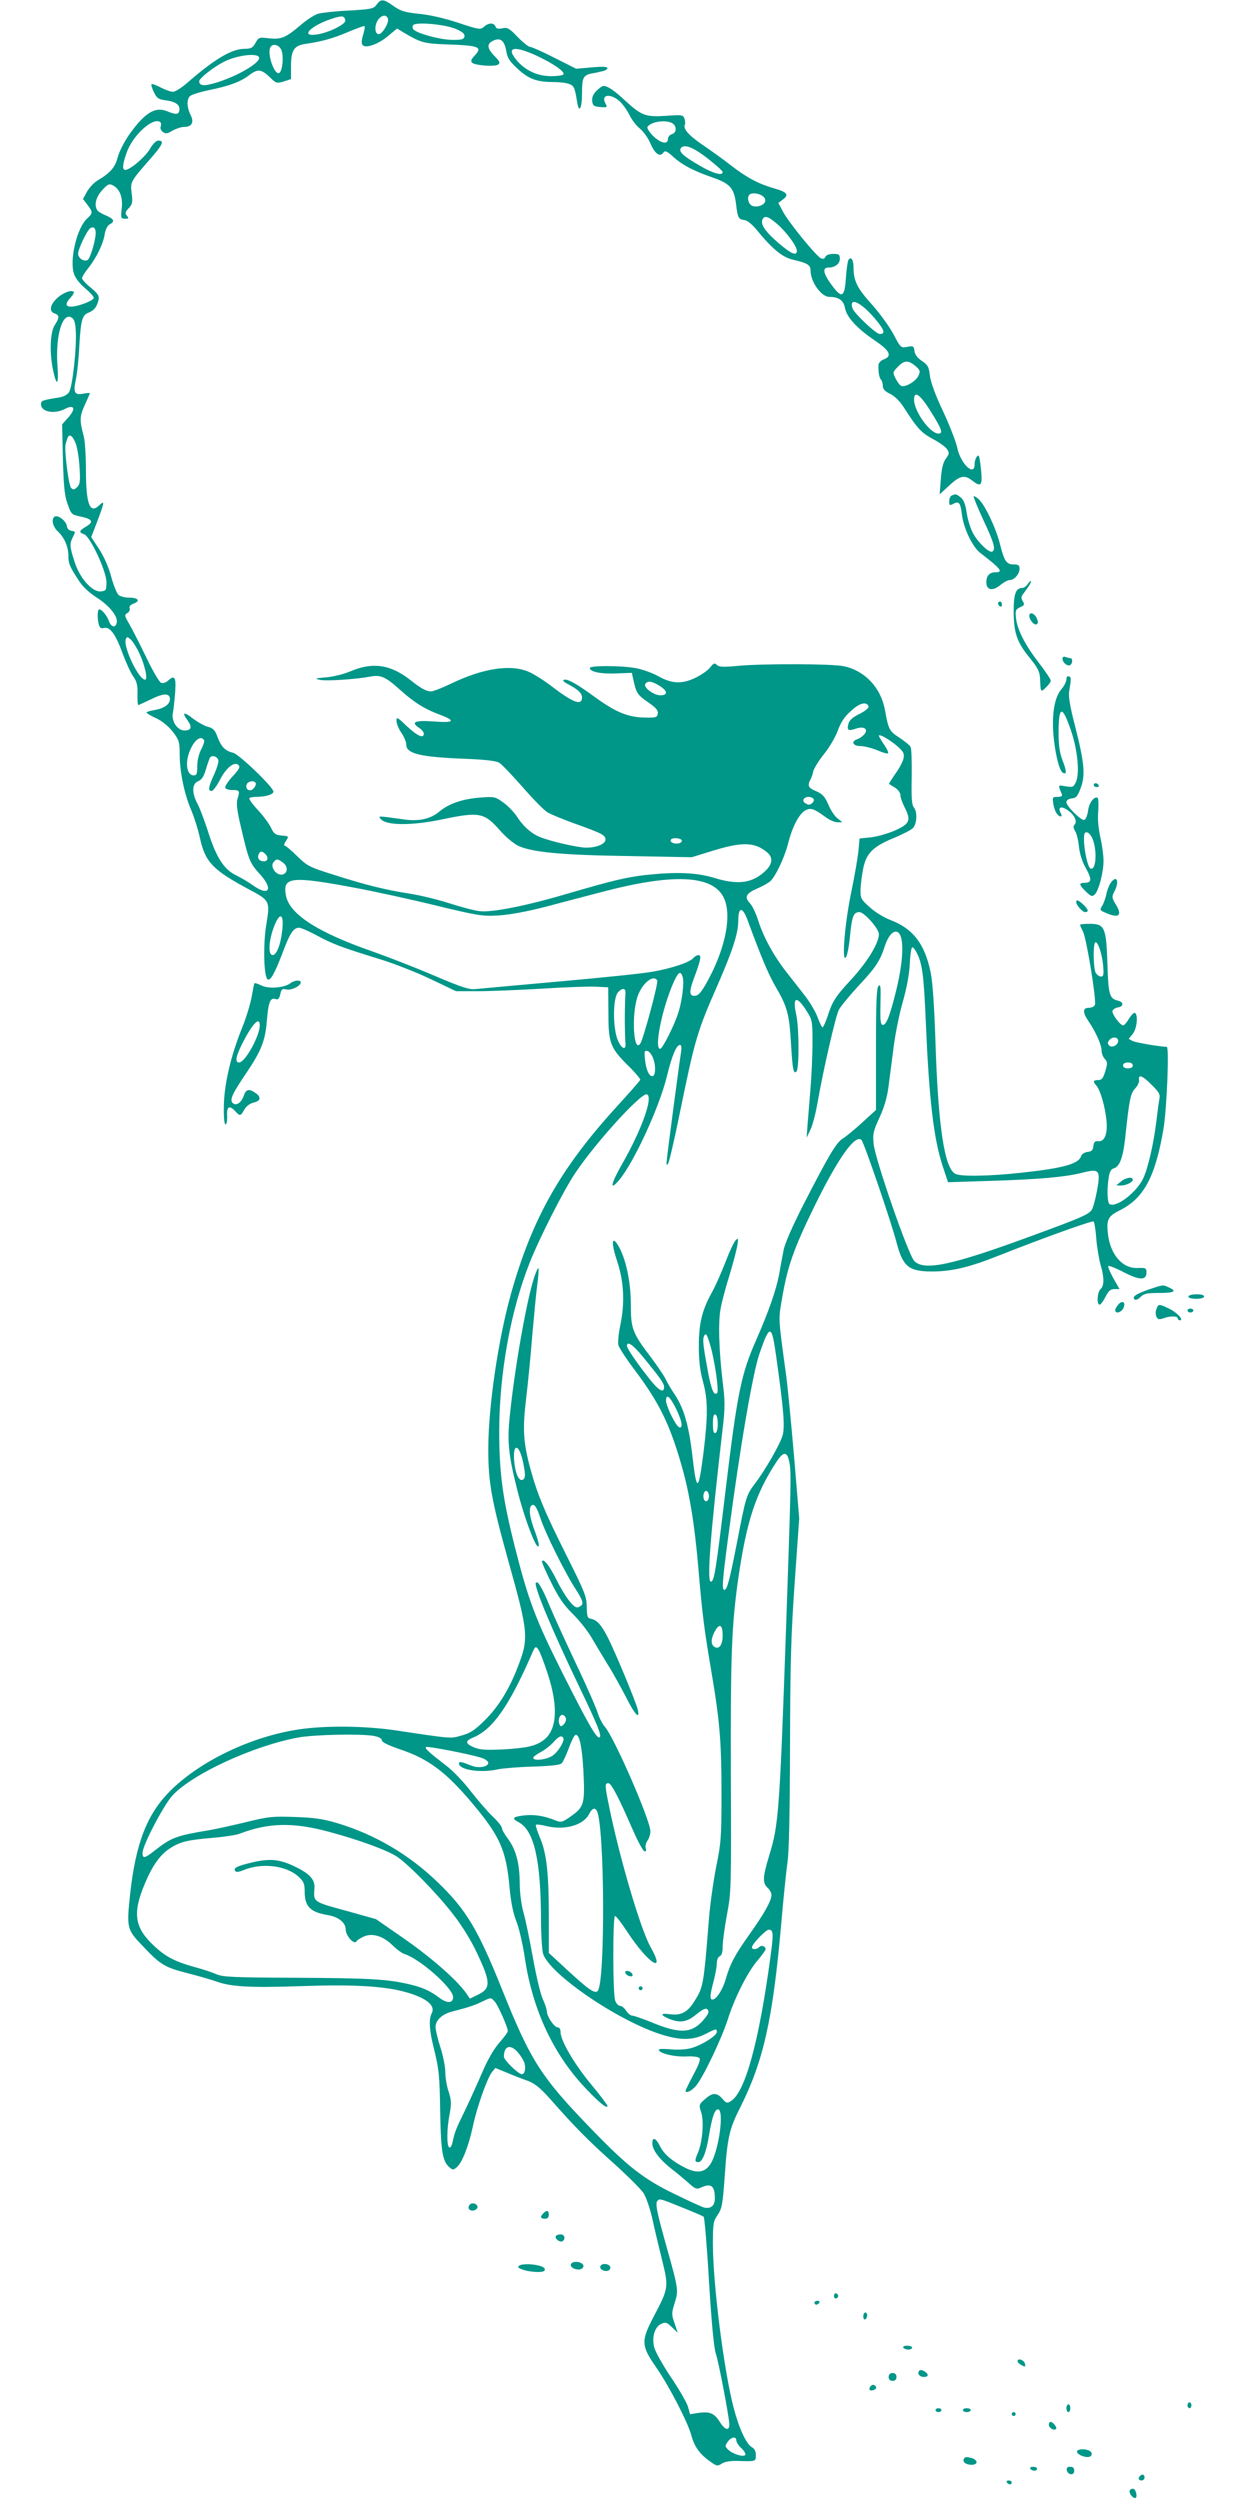 <?xml version="1.0" standalone="no"?>
<!DOCTYPE svg PUBLIC "-//W3C//DTD SVG 20010904//EN"
 "http://www.w3.org/TR/2001/REC-SVG-20010904/DTD/svg10.dtd">
<svg version="1.0" xmlns="http://www.w3.org/2000/svg"
 width="640pt" height="1280pt" viewBox="0 0 640 1280"
 preserveAspectRatio="xMidYMid meet">
<g transform="translate(0,1280) scale(0.1,-0.1)"
fill="#009688" stroke="none">
<path d="M1928 12776 c-15 -21 -26 -23 -140 -30 -68 -3 -139 -11 -158 -16 -19
-5 -62 -33 -94 -61 -74 -63 -97 -72 -161 -65 -48 6 -51 5 -67 -24 -14 -25 -23
-30 -57 -30 -64 0 -153 -53 -290 -172 -30 -27 -64 -48 -75 -48 -12 0 -40 10
-63 22 -23 12 -44 20 -47 17 -3 -3 2 -21 12 -41 15 -31 23 -37 63 -42 51 -7
73 -25 67 -53 -4 -20 -18 -21 -64 -2 -60 24 -113 -9 -191 -118 -26 -37 -52
-88 -60 -117 -13 -52 -37 -81 -105 -121 -18 -11 -42 -37 -53 -57 l-20 -37 23
-30 c28 -38 28 -42 -3 -71 -52 -49 -90 -211 -66 -283 8 -22 30 -51 57 -73 24
-20 44 -42 44 -49 0 -14 -80 -45 -117 -45 -29 0 -29 17 -1 47 12 13 19 26 15
29 -12 12 -60 -7 -88 -36 -34 -33 -38 -66 -9 -75 25 -8 25 -22 0 -60 -23 -35
-27 -139 -9 -227 19 -92 31 -81 23 22 -10 152 25 273 73 244 13 -8 19 -26 21
-70 5 -85 -17 -285 -34 -311 -8 -14 -28 -24 -51 -28 -88 -14 -93 -16 -93 -35
0 -39 68 -52 122 -24 48 25 58 3 19 -42 l-33 -37 4 -176 c4 -141 8 -187 24
-231 19 -54 20 -55 68 -65 60 -13 67 -27 27 -51 -36 -21 -39 -30 -11 -39 31
-10 114 -187 115 -245 0 -42 -2 -45 -28 -48 -45 -5 -110 69 -136 154 -25 78
-25 90 -7 126 13 25 13 27 -7 30 -14 2 -23 11 -25 26 -4 25 -45 57 -62 47 -19
-12 -10 -51 16 -76 33 -30 54 -78 54 -124 0 -39 6 -55 53 -127 19 -30 52 -62
93 -88 64 -41 108 -96 102 -127 -5 -28 -27 -26 -39 4 -11 31 -37 63 -51 63 -9
0 -11 -45 -2 -78 4 -15 12 -21 23 -18 33 11 63 -30 100 -133 17 -45 40 -96 53
-114 18 -25 23 -44 22 -89 -1 -32 1 -58 4 -58 2 0 32 14 66 30 64 32 96 32 96
0 0 -26 -30 -47 -77 -55 -24 -4 -43 -10 -43 -13 1 -4 23 -18 51 -30 31 -15 62
-41 84 -69 32 -42 35 -51 35 -115 0 -89 24 -206 60 -288 15 -36 35 -100 44
-142 27 -123 66 -163 255 -264 102 -54 104 -59 85 -174 -17 -99 -14 -264 5
-283 14 -14 37 28 78 135 37 100 56 128 84 128 10 0 51 -18 92 -40 81 -44 130
-62 322 -121 72 -22 189 -68 260 -102 l130 -62 110 0 c61 0 209 6 330 13 121
8 247 12 280 10 l59 -3 1 -130 c0 -156 9 -180 103 -273 35 -34 62 -67 60 -71
-2 -5 -57 -68 -123 -140 -286 -314 -431 -571 -539 -956 -65 -232 -116 -578
-116 -795 0 -170 16 -260 104 -577 102 -364 104 -391 47 -538 -45 -116 -98
-202 -168 -272 -50 -50 -74 -66 -117 -78 -59 -17 -45 -19 -336 25 -163 24
-365 26 -503 5 -243 -37 -506 -163 -659 -318 -116 -117 -174 -268 -202 -527
-18 -172 -17 -179 67 -266 89 -94 110 -107 232 -138 55 -14 120 -33 145 -42
73 -26 170 -32 430 -23 258 9 415 1 524 -27 115 -30 169 -71 146 -113 -15 -29
-12 -84 9 -169 29 -117 32 -143 35 -347 4 -196 12 -243 50 -274 14 -12 19 -11
35 3 28 25 59 105 81 204 21 102 75 253 99 283 l17 21 59 -24 c33 -14 81 -33
108 -42 36 -14 63 -36 115 -94 122 -139 195 -213 325 -329 71 -64 139 -132
152 -152 13 -20 33 -78 45 -131 11 -52 34 -147 50 -212 34 -137 33 -144 -41
-285 -68 -129 -67 -152 10 -263 67 -97 163 -282 181 -350 15 -56 42 -94 92
-130 37 -27 41 -28 63 -14 15 10 44 15 82 14 94 -3 93 -3 93 30 0 19 -7 33
-20 40 -29 16 -66 96 -94 203 -50 192 -106 635 -106 839 0 102 2 115 24 147
22 32 26 53 36 191 14 205 23 248 80 360 119 237 167 451 210 941 11 130 26
272 32 315 8 53 12 251 13 594 1 429 5 569 24 840 l23 325 -26 314 c-15 173
-33 362 -41 420 -41 300 -40 282 -21 393 29 167 59 252 164 468 123 251 211
375 243 343 13 -13 155 -428 180 -527 32 -121 62 -146 181 -146 102 0 192 22
338 80 227 90 480 181 489 176 4 -3 11 -43 14 -89 4 -46 14 -105 22 -133 19
-63 19 -108 0 -124 -17 -14 -21 -80 -5 -80 5 0 19 18 30 40 16 31 26 40 46 40
l26 0 -32 56 c-17 31 -29 59 -25 62 3 3 39 -11 79 -32 82 -42 116 -42 116 -1
0 23 -4 24 -45 23 -77 -4 -139 67 -152 171 -9 77 -1 94 62 125 122 62 180 170
222 416 17 101 30 420 17 420 -43 2 -158 22 -175 30 l-20 11 21 26 c21 26 28
97 11 107 -5 3 -18 -10 -30 -29 -11 -19 -25 -35 -30 -35 -16 0 -60 60 -55 75
3 7 15 15 27 17 30 4 32 26 3 34 -46 11 -51 28 -56 189 -6 187 -14 205 -90
205 -28 0 -50 -2 -50 -5 0 -4 7 -19 15 -35 18 -34 70 -354 61 -375 -3 -8 -17
-15 -31 -15 -33 0 -33 -24 1 -73 35 -52 64 -117 64 -146 0 -14 7 -32 16 -42
15 -16 15 -24 3 -64 -11 -36 -18 -45 -36 -45 -26 0 -29 -7 -9 -29 20 -23 44
-107 51 -176 7 -71 -9 -111 -42 -108 -17 2 -22 -4 -25 -25 -2 -21 -9 -28 -30
-30 -16 -2 -30 -11 -33 -22 -12 -39 -91 -61 -302 -84 -161 -18 -315 -21 -342
-6 -55 29 -87 240 -101 662 -6 191 -15 322 -25 369 -30 147 -91 225 -207 269
-32 12 -79 41 -105 65 -45 40 -48 46 -47 91 1 27 7 76 14 109 16 77 51 111
155 154 44 18 88 41 98 50 22 21 25 84 6 107 -11 13 -13 48 -11 156 1 77 -1
146 -6 154 -4 8 -30 29 -57 47 -52 34 -56 41 -74 142 -21 114 -102 201 -211
224 -59 13 -426 14 -550 1 -67 -6 -88 -5 -99 5 -12 12 -17 10 -34 -11 -10 -14
-42 -37 -70 -51 -72 -37 -126 -35 -197 5 -30 17 -82 35 -114 41 -77 14 -236
14 -236 1 0 -20 55 -31 135 -28 l80 3 10 -45 c13 -59 21 -70 78 -109 36 -25
47 -38 45 -54 -3 -20 -9 -22 -63 -21 -90 1 -153 27 -266 110 -95 69 -142 94
-155 81 -3 -3 9 -13 28 -22 46 -24 68 -45 68 -65 0 -45 -44 -29 -154 55 -39
30 -91 63 -116 74 -92 42 -237 20 -400 -59 -46 -22 -92 -40 -103 -40 -24 0
-53 16 -102 55 -102 82 -194 97 -308 49 -34 -15 -91 -29 -127 -32 -58 -5 -61
-6 -31 -13 32 -7 185 3 258 17 52 10 78 -2 148 -65 74 -67 128 -101 209 -131
82 -31 71 -42 -33 -34 -96 7 -120 -3 -76 -32 14 -9 25 -23 25 -30 0 -27 -32
-13 -86 37 -50 48 -54 50 -54 28 0 -13 11 -41 25 -61 14 -20 25 -47 25 -60 0
-47 70 -64 300 -73 107 -4 162 -11 177 -21 12 -7 65 -63 118 -123 53 -61 110
-119 128 -130 18 -11 82 -37 143 -59 137 -49 154 -58 154 -81 0 -22 -45 -41
-99 -41 -43 0 -185 33 -238 55 -45 19 -86 56 -119 108 -14 20 -43 51 -67 68
-40 29 -46 31 -112 26 -95 -7 -165 -30 -215 -72 -46 -38 -103 -51 -178 -41
-144 20 -139 20 -120 0 30 -31 160 -31 308 0 195 41 219 36 300 -56 32 -36 71
-68 96 -80 74 -32 222 -46 563 -51 l323 -6 97 30 c157 49 221 49 285 -2 34
-26 33 -59 -1 -94 -67 -66 -140 -78 -262 -41 -95 29 -195 33 -355 16 -102 -12
-165 -27 -395 -94 -216 -64 -393 -99 -456 -91 -27 3 -98 22 -157 41 -59 19
-151 41 -203 49 -118 18 -224 44 -389 97 -121 38 -133 44 -184 94 -30 30 -59
54 -64 54 -6 0 -3 11 6 24 16 25 15 25 -22 28 -31 3 -39 8 -54 39 -9 20 -39
61 -67 91 -28 30 -48 58 -44 62 3 3 19 6 33 6 49 0 90 12 90 27 0 22 -176 192
-207 199 -40 9 -60 30 -79 80 -13 36 -23 46 -50 53 -19 5 -52 24 -75 41 -47
38 -60 34 -29 -8 25 -34 20 -52 -15 -52 -37 0 -68 47 -60 90 4 19 9 68 12 108
5 77 -3 88 -38 56 -10 -9 -25 -14 -34 -10 -9 3 -43 61 -75 128 -33 68 -72 145
-87 171 -26 44 -27 49 -11 58 9 5 15 16 12 24 -4 10 3 18 21 25 35 13 23 30
-24 30 -20 0 -44 6 -53 13 -9 6 -26 48 -38 92 -13 50 -37 104 -62 143 l-41 62
32 83 c37 99 38 107 8 79 -47 -45 -67 7 -67 181 0 73 -5 150 -11 172 -22 83
-22 102 5 161 14 31 26 58 26 61 0 2 -16 1 -35 -3 -44 -8 -51 7 -36 76 6 28
14 103 17 168 8 134 15 159 47 171 28 11 42 28 51 63 5 23 0 32 -39 65 -25 20
-45 42 -45 49 0 6 14 29 31 50 42 53 77 124 85 174 4 25 14 45 25 51 29 15 23
28 -19 46 -20 8 -40 20 -44 27 -17 26 -7 67 25 102 29 32 36 35 55 25 36 -19
52 -62 45 -120 -5 -48 -4 -51 17 -51 19 0 21 2 10 15 -11 13 -9 20 9 39 19 20
21 30 15 77 -7 60 -8 57 109 191 51 60 58 78 28 78 -12 0 -29 -17 -45 -45 -25
-41 -100 -105 -125 -105 -17 0 -13 34 10 95 32 85 131 174 168 151 6 -4 7 -14
4 -23 -4 -9 1 -21 11 -29 15 -10 23 -9 49 7 18 10 44 19 58 19 41 0 54 23 35
61 -20 40 -21 83 -2 98 8 7 54 21 103 31 100 21 154 41 200 76 42 32 61 30
103 -10 34 -33 36 -34 73 -23 l37 12 0 65 c0 82 15 106 72 115 86 12 145 29
222 62 43 18 81 32 83 29 2 -2 -1 -23 -8 -45 -9 -31 -9 -45 -1 -53 17 -17 84
8 133 51 l42 35 31 -19 c89 -53 107 -58 215 -62 178 -6 194 -13 149 -60 -15
-16 -19 -26 -11 -34 14 -14 115 -22 133 -10 12 9 10 15 -18 44 -39 40 -41 63
-6 79 36 17 57 0 66 -53 6 -36 17 -53 58 -91 56 -52 98 -68 182 -68 31 0 68
-4 82 -10 25 -9 29 -18 41 -93 10 -61 25 -32 25 47 0 78 6 91 50 100 14 2 37
7 53 11 15 3 27 10 27 16 0 8 -25 9 -80 4 l-80 -7 -111 56 c-61 31 -117 56
-125 56 -8 0 -37 23 -64 51 -43 45 -53 50 -78 44 -22 -4 -31 -2 -35 9 -8 21
-36 20 -59 -1 -18 -16 -25 -15 -131 20 -68 23 -147 41 -200 46 -75 8 -95 14
-132 40 -51 37 -65 38 -87 7z m-160 -80 c4 -20 -87 -65 -149 -73 -86 -12 -25
48 86 83 47 15 59 13 63 -10z m218 9 c8 -19 -28 -80 -47 -80 -20 0 -23 42 -5
71 18 27 44 32 52 9z m350 -54 c33 -15 45 -25 42 -38 -3 -15 -14 -18 -68 -17
-61 2 -172 32 -193 53 -5 5 -6 15 -2 22 12 18 164 5 221 -20z m-895 -108 c12
-31 6 -100 -9 -115 -22 -22 -64 87 -49 127 10 25 46 18 58 -12z m1306 -28 c86
-40 146 -82 138 -96 -4 -5 -31 -9 -62 -9 -69 0 -129 27 -173 76 -63 72 -23 84
97 29z m-1421 -7 c15 -23 -97 -92 -209 -128 -70 -23 -97 -21 -97 4 0 15 72 72
127 100 63 32 166 46 179 24z m-836 -901 c0 -37 -28 -130 -41 -138 -19 -11
-49 9 -49 32 0 24 46 121 63 131 16 10 27 0 27 -25z m-104 -1073 c9 -21 18
-76 21 -123 5 -75 3 -89 -12 -105 -15 -14 -20 -15 -31 -4 -13 13 -36 198 -28
224 2 8 6 21 9 29 8 26 25 17 41 -21z m328 -1080 c28 -60 44 -134 29 -134 -33
0 -113 168 -99 207 6 14 8 14 25 -1 11 -10 31 -42 45 -72z m2662 -165 c43 -26
45 -49 5 -49 -34 0 -88 41 -77 58 11 18 34 15 72 -9z m1071 -106 c3 -7 -18
-24 -46 -38 -35 -17 -53 -33 -57 -51 -9 -33 -1 -38 37 -25 43 15 68 -2 43 -30
-9 -10 -25 -21 -35 -24 -34 -11 -22 -35 17 -35 19 0 58 -10 85 -21 27 -12 52
-19 56 -16 3 4 -6 24 -21 45 -14 21 -26 41 -26 45 0 12 57 -21 96 -55 30 -27
35 -36 30 -61 -3 -16 -22 -52 -42 -79 -19 -28 -34 -51 -32 -52 2 -1 15 -10 31
-19 15 -10 27 -26 27 -38 0 -11 9 -37 20 -59 36 -70 29 -87 -45 -121 -36 -16
-92 -32 -125 -36 l-59 -6 -6 -66 c-4 -36 -20 -129 -36 -206 -33 -157 -50 -358
-29 -338 7 6 17 56 22 110 10 102 18 123 48 123 25 0 100 -85 100 -113 0 -45
-59 -142 -139 -229 -86 -93 -99 -114 -125 -195 -10 -29 -21 -53 -24 -53 -4 0
-15 22 -25 49 -9 27 -38 76 -62 108 -25 32 -70 90 -100 128 -65 83 -117 179
-144 265 -11 34 -29 73 -42 86 -29 31 -19 50 38 75 27 11 56 28 67 37 27 25
73 122 91 193 21 85 56 151 87 169 29 16 44 11 107 -35 19 -14 45 -25 59 -25
l25 0 -25 20 c-14 10 -35 42 -47 71 -18 41 -30 54 -62 68 -40 16 -46 28 -30
59 6 9 12 29 15 43 3 14 27 53 54 87 27 33 59 87 71 120 15 42 34 72 67 101
44 42 82 51 91 24z m-3402 -173 c3 -5 -4 -26 -15 -47 -12 -23 -20 -57 -20 -85
0 -41 -3 -48 -19 -48 -30 0 -43 51 -26 106 20 66 61 105 80 74z m73 -103 c2
-9 -8 -42 -22 -73 -29 -63 -32 -84 -13 -84 8 0 27 26 43 57 32 63 75 96 95 76
10 -10 3 -22 -30 -58 -23 -25 -40 -51 -38 -58 2 -7 19 -12 38 -12 36 0 38 -3
24 -49 -5 -20 -1 -58 15 -125 43 -186 48 -199 100 -256 72 -79 47 -117 -36
-57 -21 15 -60 38 -86 51 -61 29 -101 91 -143 224 -18 56 -42 120 -54 142 -30
55 -28 103 3 115 18 7 29 23 40 60 8 28 18 55 21 61 10 15 39 6 43 -14z m192
-121 c0 -7 -7 -19 -15 -26 -19 -16 -41 1 -32 24 8 20 47 21 47 2z m2856 -77
c6 -10 -11 -29 -26 -29 -3 0 -11 4 -19 9 -17 11 -5 31 19 31 10 0 22 -5 26
-11z m-675 -214 c0 -5 -7 -12 -16 -13 -23 -5 -47 6 -40 19 8 13 56 8 56 -6z
m-2133 -67 c18 -18 14 -38 -7 -38 -23 0 -35 15 -27 35 7 18 18 19 34 3z m90
-44 c29 -20 26 -58 -5 -62 -30 -4 -61 41 -43 63 16 19 20 19 48 -1z m372 -130
c102 -19 289 -60 415 -91 216 -52 235 -55 320 -50 58 4 145 20 245 46 85 23
214 56 285 75 362 95 563 86 620 -29 43 -86 12 -252 -78 -420 -31 -58 -49 -81
-65 -83 -33 -5 -36 18 -9 89 35 94 40 119 23 119 -7 0 -19 -7 -26 -15 -18 -22
-111 -53 -208 -70 -48 -9 -262 -31 -477 -50 -214 -19 -408 -37 -430 -39 -32
-4 -69 8 -210 68 -93 40 -237 96 -319 125 -279 97 -424 190 -442 286 -18 96
25 101 356 39z m2006 -161 c71 -193 109 -283 144 -343 61 -104 71 -141 80
-293 8 -137 13 -158 28 -143 14 15 14 219 -1 289 -21 95 1 103 54 19 28 -44
29 -51 29 -161 0 -64 -5 -168 -10 -231 -5 -63 -12 -146 -15 -185 l-5 -70 19
40 c11 22 27 83 36 135 29 167 93 447 110 480 9 17 55 73 101 123 86 91 111
129 134 202 14 45 37 75 56 75 44 0 45 -127 3 -299 -33 -135 -53 -185 -72
-178 -9 3 -11 34 -9 108 2 85 1 102 -10 91 -10 -10 -13 -82 -13 -324 l0 -311
-70 -64 c-38 -35 -83 -72 -98 -81 -34 -20 -70 -80 -200 -333 -59 -115 -99
-207 -105 -240 -6 -30 -16 -83 -22 -119 -15 -83 -54 -194 -118 -340 -77 -174
-97 -271 -157 -770 -50 -417 -58 -463 -74 -468 -23 -8 -7 215 61 801 10 87 10
127 -1 215 -20 163 -25 316 -11 384 6 33 26 109 45 169 18 59 36 128 40 151 6
39 5 41 -8 28 -9 -8 -32 -58 -52 -110 -20 -52 -51 -123 -70 -157 -51 -92 -67
-159 -67 -277 0 -73 6 -123 21 -179 26 -94 26 -174 3 -364 -26 -204 -35 -207
-57 -17 -18 157 -44 245 -91 315 -20 30 -40 64 -45 76 -5 13 -40 65 -78 116
-93 122 -101 145 -101 264 0 125 -27 246 -68 311 -31 48 -32 3 -2 -86 35 -107
40 -214 15 -332 -8 -39 -12 -83 -9 -97 4 -14 41 -71 84 -128 124 -165 179
-276 239 -486 41 -141 67 -301 86 -521 20 -237 30 -317 65 -523 45 -263 54
-370 54 -635 0 -225 -2 -256 -27 -377 -14 -72 -31 -191 -37 -265 -28 -352 -29
-353 -79 -431 -32 -50 -66 -67 -119 -60 -51 7 -54 -3 -7 -23 57 -23 92 -18
141 23 34 27 48 33 56 25 9 -9 7 -19 -8 -39 -62 -82 -121 -90 -261 -34 -55 23
-108 41 -116 41 -8 0 -22 11 -31 25 -9 14 -23 25 -31 25 -9 0 -20 12 -25 26
-13 33 -13 434 -1 434 6 0 34 -37 64 -83 106 -161 200 -221 117 -74 -50 90
-155 444 -210 711 -24 117 -24 126 -5 126 15 0 53 -73 128 -246 24 -54 49
-100 56 -102 9 -3 11 2 7 15 -3 10 1 28 9 39 8 10 15 32 15 48 0 56 -186 483
-234 536 -12 14 -28 45 -35 68 -7 24 -56 137 -110 250 -54 114 -115 248 -136
298 -40 97 -61 131 -71 121 -14 -13 80 -238 226 -542 90 -188 112 -243 100
-250 -14 -9 -54 59 -191 331 -137 273 -173 368 -243 644 -63 250 -80 379 -80
595 1 295 58 613 156 860 51 129 174 371 234 460 106 158 338 412 366 402 34
-12 -26 -181 -127 -357 -58 -102 -66 -142 -15 -82 76 91 204 369 244 529 26
108 49 163 68 163 7 0 8 -13 5 -37 -7 -41 -64 -470 -72 -543 -4 -36 -3 -41 6
-27 6 10 33 127 60 260 78 381 89 417 195 658 76 175 104 261 104 326 0 69 21
72 46 6z m-2381 -56 c-8 -74 -29 -127 -49 -127 -22 0 -21 61 0 126 32 96 60
96 49 1z m4203 -179 c4 -49 2 -58 -11 -58 -9 0 -21 9 -27 19 -12 22 -14 144
-3 155 12 12 35 -54 41 -116z m-954 63 c28 -54 36 -115 46 -351 17 -401 40
-599 87 -742 l27 -81 220 7 c254 8 383 20 469 42 87 22 93 13 73 -96 -9 -46
-21 -90 -28 -97 -19 -23 -58 -40 -301 -129 -412 -152 -556 -183 -606 -130 -31
32 -201 523 -208 599 -5 51 -2 66 30 135 24 52 39 103 46 157 6 44 17 134 26
201 8 66 29 170 46 230 20 69 34 141 37 197 2 48 8 87 13 87 5 0 15 -13 23
-29z m-1199 -122 c9 -28 -2 -122 -22 -184 -21 -66 -81 -185 -93 -185 -32 0 10
209 70 343 23 51 35 58 45 26z m-130 -19 c7 -11 -70 -296 -86 -322 -35 -56
-47 144 -15 239 23 68 81 116 101 83z m-163 -71 c-1 -13 -3 -69 -3 -124 0 -55
2 -111 3 -124 5 -40 -18 -34 -38 11 -27 61 -27 217 0 247 24 27 42 22 38 -10z
m2523 -238 c0 -22 -32 -38 -46 -24 -9 9 -9 16 1 28 15 19 45 16 45 -4z m-2379
-95 c13 -37 10 -86 -6 -86 -17 0 -31 31 -37 80 -5 47 -4 52 12 49 10 -3 24
-20 31 -43z m2454 -31 c0 -9 -9 -15 -25 -15 -16 0 -25 6 -25 15 0 9 9 15 25
15 16 0 25 -6 25 -15z m97 -100 c38 -37 44 -49 39 -72 -3 -15 -10 -68 -16
-118 -14 -115 -44 -244 -69 -293 -37 -72 -138 -147 -170 -127 -12 7 -14 79 -4
139 4 26 12 40 25 44 30 7 48 56 59 155 21 200 27 228 51 254 13 14 22 33 20
44 -5 31 18 22 65 -26z m-1924 -1382 c40 -285 47 -370 33 -415 -14 -46 -88
-175 -142 -246 -42 -55 -46 -68 -89 -292 -40 -203 -52 -250 -66 -250 -14 0
-11 42 21 283 60 455 125 831 159 928 52 150 62 149 84 -8z m-338 55 c24 -80
47 -240 37 -250 -16 -16 -29 14 -46 102 -24 129 -29 168 -23 185 10 24 15 18
32 -37z m-344 -64 c94 -115 109 -137 109 -156 0 -34 -28 -18 -77 45 -64 81
-113 153 -113 166 0 27 31 6 81 -55z m169 -264 c31 -62 39 -104 18 -98 -17 5
-67 107 -68 136 0 38 19 24 50 -38z m215 -80 c0 -26 -5 -45 -12 -47 -9 -3 -13
10 -13 47 0 37 4 50 13 48 7 -3 12 -22 12 -48z m368 -205 c8 -52 7 -106 -18
-830 -33 -940 -38 -1019 -86 -1173 -34 -112 -36 -143 -9 -167 11 -10 20 -27
20 -37 0 -29 -36 -94 -110 -198 -78 -110 -101 -153 -124 -232 -18 -64 -58
-119 -75 -103 -6 7 -3 33 10 80 10 38 19 84 19 101 0 19 6 34 15 38 10 4 15
20 15 50 0 24 10 97 22 163 22 115 22 135 20 713 -2 617 4 773 39 1015 42 287
88 427 193 588 39 60 58 58 69 -8z m-413 -165 c0 -25 -18 -36 -26 -16 -8 21 3
49 16 41 5 -3 10 -15 10 -25z m70 -714 c0 -51 -21 -76 -46 -55 -17 14 -12 49
12 87 21 31 34 19 34 -32z m-895 -198 c54 -166 47 -284 -20 -336 -40 -31 -86
-42 -210 -49 -88 -4 -118 -2 -147 10 -47 20 -48 33 -5 51 99 41 182 159 297
421 20 47 22 49 36 30 8 -11 30 -68 49 -127z m92 -224 c3 -8 -1 -23 -10 -32
-15 -14 -17 -14 -23 1 -8 21 1 47 16 47 6 0 13 -7 17 -16z m-982 -92 c25 -5
40 -13 40 -22 0 -10 31 -25 91 -46 148 -49 239 -117 379 -285 136 -163 167
-234 184 -424 7 -75 18 -129 34 -170 14 -34 34 -120 45 -195 40 -265 149 -495
316 -668 70 -73 106 -101 106 -84 0 5 -38 56 -86 113 -86 105 -154 222 -154
265 0 15 -6 24 -15 24 -17 0 -55 56 -55 81 0 9 -9 38 -21 64 -12 26 -34 120
-50 209 -16 88 -37 193 -48 231 -12 43 -20 103 -20 156 -1 101 -20 170 -60
224 -17 22 -31 47 -31 55 0 8 -21 35 -48 60 -26 25 -76 83 -111 128 -35 46
-91 105 -124 130 -93 72 -113 90 -106 97 7 6 226 -36 287 -56 17 -6 32 -17 32
-25 0 -20 -49 -29 -84 -15 -53 21 -66 24 -66 12 0 -33 112 -50 199 -30 24 5
105 12 179 14 93 3 139 8 148 17 7 7 23 42 36 77 13 36 28 66 34 68 20 7 34
-58 41 -183 8 -167 4 -184 -59 -230 -48 -34 -54 -36 -83 -25 -58 24 -110 32
-162 26 -59 -7 -65 -15 -27 -35 79 -43 113 -193 114 -500 0 -74 5 -151 10
-171 29 -104 389 -350 614 -418 92 -28 154 -27 216 4 57 29 60 30 60 11 0 -20
-87 -73 -138 -84 -23 -6 -70 -8 -104 -4 -44 3 -59 2 -54 -6 11 -18 83 -34 142
-31 30 2 59 -2 65 -8 7 -7 -3 -34 -31 -86 -22 -42 -40 -79 -40 -82 0 -15 31
-1 53 25 37 43 132 243 163 340 35 111 103 246 154 304 22 26 40 51 40 56 0
15 -21 23 -33 11 -14 -14 -37 -14 -37 -1 0 16 71 90 86 90 24 0 25 -19 9 -137
-58 -432 -129 -694 -202 -740 -20 -13 -24 -12 -44 11 -29 33 -51 33 -90 -2
-31 -27 -31 -30 -19 -67 15 -44 7 -149 -15 -203 -19 -44 -19 -52 1 -52 20 0
40 50 54 136 16 95 29 134 46 134 34 0 4 -218 -40 -282 -28 -42 -68 -47 -128
-17 -67 34 -108 69 -129 111 -22 43 -39 49 -39 14 0 -34 38 -84 100 -132 30
-23 70 -57 89 -74 30 -27 38 -30 58 -21 54 25 73 10 73 -54 0 -38 -20 -55 -54
-48 -12 3 -79 34 -151 69 -158 76 -242 142 -420 326 -265 273 -317 354 -464
721 -123 307 -184 410 -330 550 -147 142 -322 245 -516 303 -70 21 -118 28
-215 31 -114 4 -135 2 -245 -25 -66 -16 -151 -35 -190 -42 -171 -28 -197 -38
-278 -101 -57 -45 -67 -48 -67 -15 0 38 108 244 153 293 102 111 416 255 644
297 83 15 321 20 388 8z m969 -10 c9 -15 -28 -75 -58 -93 -33 -20 -96 -26 -96
-9 0 5 17 18 38 29 20 10 49 33 65 50 27 31 42 38 51 23z m171 -372 c41 -66
45 -884 5 -924 -15 -15 -45 6 -155 107 l-95 88 0 182 c0 226 -11 327 -45 407
-14 34 -24 64 -21 67 3 3 28 0 56 -7 91 -22 186 5 215 60 16 31 29 37 40 20z
m-1370 -109 c153 -41 300 -95 349 -128 62 -43 203 -187 285 -293 45 -57 93
-135 121 -195 74 -156 75 -186 3 -220 l-37 -18 -20 29 c-47 66 -170 175 -311
274 l-150 104 -139 39 c-187 51 -181 47 -176 120 3 42 -23 72 -90 105 -82 42
-133 48 -222 28 -82 -19 -104 -29 -94 -45 5 -8 18 -6 43 4 93 39 220 24 282
-34 26 -24 31 -36 31 -76 0 -76 28 -105 117 -120 56 -9 93 -39 93 -74 0 -32
43 -80 55 -61 4 7 22 18 40 26 44 18 99 0 146 -47 21 -21 48 -40 61 -44 79
-25 248 -175 248 -220 0 -33 -32 -34 -74 -1 -49 36 -86 52 -161 69 -108 24
-201 29 -585 31 -306 1 -360 4 -392 18 -20 9 -71 26 -113 37 -99 28 -147 52
-207 109 -99 92 -110 166 -48 314 39 94 78 150 128 183 53 35 90 44 218 55 62
5 125 15 140 21 148 57 275 60 459 10z m848 -869 c17 -18 67 -132 67 -151 0
-6 -19 -32 -43 -59 -27 -31 -59 -85 -86 -148 -23 -54 -64 -144 -90 -199 -48
-98 -53 -111 -65 -168 -4 -15 -11 -25 -16 -22 -13 8 -13 94 2 171 10 54 9 71
-5 115 -10 28 -17 73 -17 100 0 26 -11 83 -25 126 -14 43 -25 90 -25 105 0 34
33 65 82 78 92 24 115 32 153 50 50 24 48 24 68 2z m121 -263 c14 -17 29 -41
32 -55 7 -26 0 -54 -14 -54 -18 0 -92 72 -92 90 0 57 35 66 74 19z m838 -791
c57 -23 107 -44 111 -48 4 -4 17 -153 27 -331 13 -209 25 -340 35 -369 15 -45
66 -314 69 -359 2 -39 -21 -35 -48 8 -29 46 -52 55 -110 47 l-43 -7 -11 40
c-7 22 -46 89 -87 150 -41 61 -79 129 -85 151 -14 53 2 107 36 122 21 10 28 8
54 -17 l30 -29 -16 48 c-16 46 -16 52 0 104 21 65 20 71 -45 302 -48 172 -55
210 -42 223 10 11 17 9 125 -35z m278 -1193 c0 -9 12 -27 26 -40 14 -13 23
-28 20 -34 -8 -13 -65 4 -88 27 -16 16 -17 19 -2 40 17 25 44 29 44 7z"/>
<path d="M2736 6263 c-40 -120 -102 -474 -126 -714 -14 -132 -6 -202 40 -384
30 -120 85 -271 102 -281 14 -9 7 21 -22 100 -23 65 -23 111 0 111 10 0 22
-23 36 -65 25 -78 125 -280 183 -369 31 -49 38 -67 30 -78 -6 -7 -17 -13 -24
-13 -21 0 -63 57 -105 140 -36 72 -64 109 -75 98 -3 -3 17 -50 45 -106 38 -78
64 -117 112 -165 35 -34 78 -89 97 -122 19 -33 56 -94 81 -135 26 -41 68 -117
94 -167 45 -91 75 -123 61 -65 -9 38 -111 284 -150 362 -35 70 -58 96 -90 102
-17 3 -20 11 -21 61 0 52 -10 76 -102 260 -115 230 -150 314 -187 449 -36 134
-40 203 -21 359 9 74 23 217 31 319 9 102 20 220 26 264 6 43 8 80 6 83 -3 2
-12 -17 -21 -44z m-56 -959 c10 -51 10 -68 1 -77 -19 -18 -39 16 -47 79 -13
110 25 108 46 -2z"/>
<path d="M3202 2698 c3 -7 13 -15 22 -16 12 -3 17 1 14 10 -3 7 -13 15 -22 16
-12 3 -17 -1 -14 -10z"/>
<path d="M3270 2620 c0 -5 5 -10 10 -10 6 0 10 5 10 10 0 6 -4 10 -10 10 -5 0
-10 -4 -10 -10z"/>
<path d="M5739 6750 l-24 -19 23 -1 c28 0 62 17 62 30 0 17 -37 11 -61 -10z"/>
<path d="M3054 12335 c-17 -17 -24 -34 -22 -53 3 -23 8 -27 41 -30 36 -3 38
-2 27 18 -24 45 21 54 70 14 17 -15 40 -47 52 -71 11 -24 35 -56 54 -71 18
-15 42 -48 53 -74 23 -54 49 -74 66 -51 10 14 17 11 51 -19 47 -43 105 -73
203 -107 90 -31 110 -55 120 -139 8 -68 12 -75 44 -79 12 -1 38 -22 57 -45 85
-104 135 -145 191 -158 74 -17 89 -27 89 -55 0 -58 55 -135 96 -135 48 0 73
-18 80 -56 9 -48 60 -104 151 -166 79 -53 93 -81 48 -98 -14 -5 -26 -17 -27
-27 -2 -33 3 -68 13 -77 5 -6 9 -20 9 -32 0 -16 11 -28 38 -41 23 -11 49 -37
69 -68 69 -108 89 -130 148 -162 33 -17 66 -41 74 -53 12 -18 12 -24 -6 -48
-14 -19 -22 -50 -26 -105 l-6 -78 49 45 c54 51 79 56 117 26 45 -35 53 -27 47
43 -8 82 -12 96 -24 77 -6 -8 -10 -25 -10 -37 0 -66 -72 2 -89 85 -6 29 -38
112 -72 185 -40 84 -64 151 -68 184 -5 45 -11 55 -41 75 -23 16 -36 33 -38 51
-3 25 -6 27 -37 21 -32 -6 -34 -5 -70 64 -20 38 -70 107 -110 152 -76 84 -95
121 -95 192 0 38 -13 57 -26 37 -4 -7 -10 -48 -13 -93 -7 -100 -21 -106 -73
-35 -43 58 -49 89 -17 89 34 0 59 19 59 45 0 22 -5 25 -34 25 -21 0 -36 -6
-40 -15 -3 -9 -12 -12 -22 -8 -23 9 -166 184 -195 239 l-24 45 24 18 c32 24
21 38 -47 57 -79 23 -136 53 -218 116 -38 30 -105 78 -148 107 -70 48 -101 83
-89 104 2 4 1 17 -2 28 -7 21 -12 22 -94 16 -105 -7 -126 1 -207 75 -59 55
-93 78 -114 78 -6 0 -22 -11 -36 -25z m387 -165 c25 -14 25 -50 -1 -57 -11 -3
-20 -14 -20 -24 0 -31 -38 -23 -77 16 -19 19 -31 39 -28 45 17 27 91 38 126
20z m182 -181 c42 -33 77 -64 77 -70 0 -21 -50 -7 -121 35 -81 47 -104 69 -94
86 16 25 62 8 138 -51z m282 -193 c11 -8 16 -20 12 -29 -8 -22 -53 -32 -72
-17 -16 13 -20 42 -8 53 11 12 48 8 68 -7z m73 -142 c47 -40 102 -114 102
-138 0 -28 -28 -17 -92 38 -67 57 -94 95 -85 120 10 25 30 19 75 -20z m503
-487 c48 -57 54 -77 23 -77 -19 0 -131 106 -139 131 -20 62 44 32 116 -54z
m206 -241 c24 -21 26 -26 16 -49 -13 -29 -67 -61 -88 -53 -7 2 -20 19 -29 37
-16 32 -16 33 11 61 33 34 53 35 90 4z m80 -235 c55 -88 63 -111 38 -111 -43
0 -125 114 -125 174 0 49 32 26 87 -63z"/>
<path d="M4873 10263 c-7 -2 -13 -16 -13 -29 0 -22 2 -23 20 -14 30 16 38 6
45 -55 9 -71 54 -165 94 -196 105 -81 120 -99 78 -99 -31 0 -47 -18 -47 -51 0
-41 32 -47 71 -15 17 14 38 26 48 26 24 0 51 31 51 58 0 18 -6 22 -29 22 -38
0 -49 16 -71 104 -21 83 -77 201 -109 230 -12 11 -23 17 -26 15 -2 -3 20 -57
50 -122 54 -115 64 -150 46 -161 -14 -9 -69 41 -97 90 -14 24 -29 71 -34 106
-7 45 -15 68 -31 81 -22 18 -26 19 -46 10z"/>
<path d="M5262 9810 c-7 -11 -19 -20 -26 -20 -35 0 -46 -29 -46 -119 0 -111
17 -160 82 -239 42 -52 51 -71 53 -105 3 -73 3 -73 30 -47 14 13 25 29 25 35
0 7 -27 47 -60 90 -71 92 -111 169 -118 230 -4 40 -2 45 21 56 22 10 24 14 14
30 -8 13 -9 23 -2 33 36 48 47 67 43 71 -2 2 -9 -5 -16 -15z"/>
<path d="M5110 9711 c0 -6 5 -13 10 -16 6 -3 10 1 10 9 0 9 -4 16 -10 16 -5 0
-10 -4 -10 -9z"/>
<path d="M5270 9647 c0 -21 26 -51 38 -43 8 5 8 13 0 31 -12 26 -38 34 -38 12z"/>
<path d="M5440 9427 c0 -19 26 -41 40 -32 12 8 13 35 1 35 -5 0 -16 3 -25 6
-10 4 -16 1 -16 -9z"/>
<path d="M5460 9322 c0 -11 -11 -34 -25 -50 -35 -41 -49 -119 -42 -227 7 -92
29 -189 48 -201 21 -12 21 6 0 61 -16 41 -21 79 -21 143 0 142 19 144 65 7 32
-96 43 -210 25 -256 -13 -29 -16 -31 -53 -25 -42 7 -41 9 -20 -41 3 -9 -4 -13
-22 -13 -26 0 -27 -2 -22 -36 6 -37 22 -64 39 -64 5 0 4 9 -2 19 -15 30 5 36
39 11 33 -23 48 -57 33 -72 -7 -7 -7 -17 2 -32 8 -11 17 -48 20 -80 4 -37 17
-79 35 -110 32 -57 31 -76 -5 -76 -32 0 -30 -10 6 -45 27 -26 32 -27 46 -14
20 21 44 113 44 172 0 26 -7 80 -16 119 -10 46 -15 95 -11 135 2 35 1 65 -3
68 -17 10 -44 -25 -49 -65 -3 -24 -12 -45 -19 -48 -16 -5 -92 70 -92 91 0 10
11 17 27 19 23 2 31 12 46 53 25 65 19 130 -28 315 -26 99 -35 154 -31 179 11
66 11 74 -1 78 -8 3 -13 -4 -13 -15z m136 -822 c23 -65 14 -163 -14 -146 -13
8 -32 95 -32 147 0 32 3 40 17 37 9 -2 22 -19 29 -38z"/>
<path d="M5600 8780 c0 -5 7 -10 16 -10 8 0 12 5 9 10 -3 6 -10 10 -16 10 -5
0 -9 -4 -9 -10z"/>
<path d="M5685 8277 c-8 -13 -18 -39 -21 -58 -4 -18 -13 -44 -21 -57 -13 -21
-12 -23 21 -37 68 -29 84 -11 46 49 -17 29 -18 35 -5 60 29 55 12 91 -20 43z"/>
<path d="M5510 8182 c0 -16 32 -52 46 -52 20 0 17 13 -9 38 -24 23 -37 28 -37
14z"/>
<path d="M1487 7766 c-31 -24 -112 -30 -148 -12 -18 9 -34 14 -36 12 -2 -2 -8
-32 -14 -67 -6 -35 -28 -109 -50 -163 -58 -143 -92 -291 -93 -403 -1 -57 3
-92 9 -90 6 1 9 21 8 45 -3 47 12 55 42 22 24 -26 27 -25 46 9 11 18 28 31 48
36 36 8 40 28 9 49 -33 23 -48 20 -60 -14 -13 -38 -41 -55 -58 -36 -14 18 0
47 73 155 74 110 95 163 103 261 8 99 17 123 44 115 14 -5 20 1 25 25 6 26 10
29 31 24 25 -6 74 18 74 36 0 14 -32 12 -53 -4z m-157 -216 c0 -54 -75 -190
-106 -190 -23 0 -16 34 21 106 50 96 85 131 85 84z"/>
<path d="M5885 6199 c-69 -24 -90 -38 -76 -52 5 -5 17 -1 30 12 18 18 33 21
96 21 78 0 93 9 50 28 -32 15 -28 15 -100 -9z"/>
<path d="M6107 6172 c-15 -2 -25 -8 -22 -13 8 -12 72 -12 79 0 7 11 -20 17
-57 13z"/>
<path d="M5727 6122 c-9 -10 -17 -24 -17 -30 0 -20 29 -13 41 9 15 29 -3 45
-24 21z"/>
<path d="M5921 6098 c-5 -13 -5 -30 0 -40 8 -14 14 -15 35 -8 33 13 74 13 74
0 0 -5 5 -10 10 -10 24 0 -12 39 -53 59 -54 26 -56 26 -66 -1z"/>
<path d="M6080 6090 c0 -5 7 -10 15 -10 8 0 15 5 15 10 0 6 -7 10 -15 10 -8 0
-15 -4 -15 -10z"/>
<path d="M2407 1514 c-16 -16 -6 -35 16 -32 12 2 22 10 22 18 0 16 -26 25 -38
14z"/>
<path d="M2782 1468 c-18 -18 -15 -28 8 -28 13 0 20 7 20 20 0 23 -10 26 -28
8z"/>
<path d="M2846 1351 c-8 -12 21 -34 34 -26 17 11 11 35 -9 35 -11 0 -22 -4
-25 -9z"/>
<path d="M2924 1209 c-8 -13 13 -29 38 -29 23 0 34 20 17 31 -19 12 -47 11
-55 -2z"/>
<path d="M2660 1201 c-12 -8 -9 -12 15 -21 35 -13 101 -17 111 -7 14 14 -12
28 -62 33 -27 3 -56 0 -64 -5z"/>
<path d="M3075 1199 c-9 -13 13 -30 35 -26 8 1 15 9 15 17 0 18 -40 26 -50 9z"/>
<path d="M4270 1045 c0 -9 5 -15 11 -13 6 2 11 8 11 13 0 5 -5 11 -11 13 -6 2
-11 -4 -11 -13z"/>
<path d="M4170 1010 c0 -5 4 -10 9 -10 6 0 13 5 16 10 3 6 -1 10 -9 10 -9 0
-16 -4 -16 -10z"/>
<path d="M4420 939 c0 -11 5 -17 10 -14 6 3 10 13 10 21 0 8 -4 14 -10 14 -5
0 -10 -9 -10 -21z"/>
<path d="M4625 780 c3 -5 15 -10 26 -10 10 0 19 5 19 10 0 6 -12 10 -26 10
-14 0 -23 -4 -19 -10z"/>
<path d="M5210 711 c0 -6 9 -15 21 -21 18 -10 20 -9 17 7 -3 19 -38 32 -38 14z"/>
<path d="M4705 660 c-9 -15 4 -30 26 -30 25 0 25 16 0 30 -13 7 -22 7 -26 0z"/>
<path d="M4550 630 c0 -13 7 -20 20 -20 13 0 20 7 20 20 0 13 -7 20 -20 20
-13 0 -20 -7 -20 -20z"/>
<path d="M4455 579 c-10 -15 1 -23 20 -15 9 3 13 10 10 16 -8 13 -22 13 -30
-1z"/>
<path d="M6080 485 c0 -8 5 -15 10 -15 6 0 10 7 10 15 0 8 -4 15 -10 15 -5 0
-10 -7 -10 -15z"/>
<path d="M5460 470 c0 -11 5 -20 10 -20 6 0 10 9 10 20 0 11 -4 20 -10 20 -5
0 -10 -9 -10 -20z"/>
<path d="M4790 460 c0 -5 7 -10 15 -10 8 0 15 5 15 10 0 6 -7 10 -15 10 -8 0
-15 -4 -15 -10z"/>
<path d="M4930 460 c0 -5 9 -10 20 -10 11 0 20 5 20 10 0 6 -9 10 -20 10 -11
0 -20 -4 -20 -10z"/>
<path d="M5180 440 c0 -5 5 -10 10 -10 6 0 10 5 10 10 0 6 -4 10 -10 10 -5 0
-10 -4 -10 -10z"/>
<path d="M5370 385 c0 -16 27 -32 37 -21 7 7 -16 36 -28 36 -5 0 -9 -7 -9 -15z"/>
<path d="M5515 251 c-7 -12 26 -31 54 -31 25 0 28 25 5 34 -23 9 -52 7 -59 -3z"/>
<path d="M4934 209 c-3 -6 0 -15 7 -20 22 -14 59 -11 59 5 0 7 -10 16 -22 20
-32 8 -36 8 -44 -5z"/>
<path d="M5275 160 c3 -5 13 -10 21 -10 8 0 14 5 14 10 0 6 -9 10 -21 10 -11
0 -17 -4 -14 -10z"/>
<path d="M5462 153 c5 -26 38 -29 38 -4 0 15 -6 21 -21 21 -14 0 -19 -5 -17
-17z"/>
<path d="M5837 123 c-12 -11 -8 -23 8 -23 8 0 15 7 15 15 0 16 -12 20 -23 8z"/>
<path d="M5155 90 c3 -5 10 -10 16 -10 5 0 9 5 9 10 0 6 -7 10 -16 10 -8 0
-12 -4 -9 -10z"/>
<path d="M5785 50 c-7 -12 12 -40 27 -40 13 0 6 43 -9 47 -6 2 -14 -1 -18 -7z"/>
</g>
</svg>
